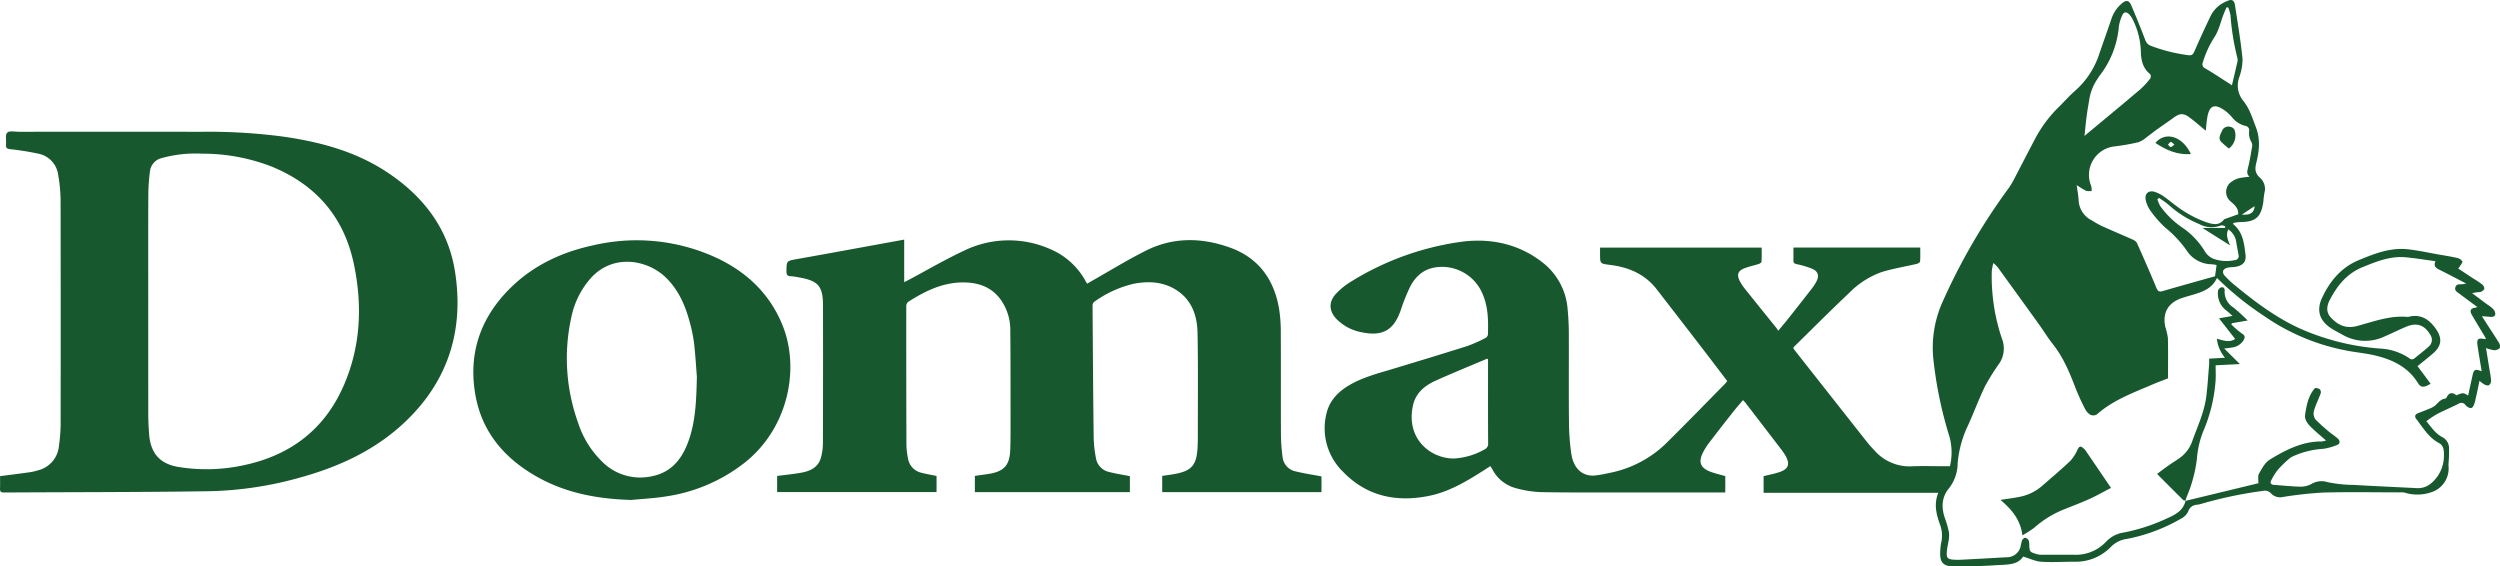 <svg id="Group_5" data-name="Group 5" xmlns="http://www.w3.org/2000/svg" xmlns:xlink="http://www.w3.org/1999/xlink" width="683.583" height="154.858" viewBox="0 0 683.583 154.858">
  <defs>
    <clipPath id="clip-path">
      <rect id="Rectangle_3" data-name="Rectangle 3" width="683.583" height="154.858" fill="none"/>
    </clipPath>
  </defs>
  <g id="Group_4" data-name="Group 4" clip-path="url(#clip-path)">
    <path id="Path_19" data-name="Path 19" d="M795.792,115.166c1.424,1.684,2.513,3.434,4.46,4.394a3.429,3.429,0,0,1,1.761,2.99,41.973,41.973,0,0,1-.151,4.34,5.214,5.214,0,0,0,.019.7,6.82,6.82,0,0,1-4.943,7.076,11.789,11.789,0,0,1-7.065.042,4.931,4.931,0,0,0-1.267-.077c-7.022,0-14.053-.143-21.073.053a108.9,108.9,0,0,0-10.95,1.206,3.373,3.373,0,0,1-3.271-1.01,2.284,2.284,0,0,0-2.22-.647A113.33,113.33,0,0,0,734.5,137.7a9.139,9.139,0,0,1-1.364.316,2.6,2.6,0,0,0-2.462,1.877,4.331,4.331,0,0,1-1.924,1.911,47.359,47.359,0,0,1-14.724,5.538,7.57,7.57,0,0,0-4.26,1.973A13.444,13.444,0,0,1,699.46,153.6c-2.982-.012-5.981.2-8.945,0-1.6-.108-3.156-.883-4.952-1.415-1.608,2.44-4.568,2.155-7.245,2.348-3.9.284-7.828.327-11.743.331-2.878,0-3.82-1.083-3.7-3.939a15.644,15.644,0,0,1,.3-2.651,8.632,8.632,0,0,0-.377-4.907c-.975-2.724-1.7-5.491-.447-8.616H614.586v-4.552c1.537-.39,3.029-.659,4.447-1.148,2.34-.8,2.809-2.163,1.608-4.325a15.868,15.868,0,0,0-1.3-1.93q-4.839-6.331-9.707-12.649c-.182-.24-.4-.447-.675-.744-.944,1.118-1.868,2.158-2.728,3.252-2.254,2.86-4.506,5.739-6.706,8.637a15.836,15.836,0,0,0-1.573,2.574c-1.222,2.471-.628,4.043,1.953,5.061,1.331.52,2.737.828,4.206,1.26v4.475H602.6q-13.568,0-27.121,0c-7.3-.012-14.59.042-21.886-.1a29.718,29.718,0,0,1-6.737-1.079,10.165,10.165,0,0,1-6.5-5.284c-.127-.223-.286-.431-.5-.748-.683.451-1.322.872-1.965,1.279-4.629,2.94-9.357,5.765-14.795,6.86-8.907,1.8-17.031.135-23.517-6.605A16.56,16.56,0,0,1,495,113.343c.8-3.761,3.242-6.258,6.456-8.112,3.63-2.1,7.657-3.126,11.623-4.32,6.86-2.073,13.72-4.147,20.541-6.309a38.5,38.5,0,0,0,4.875-2.166,1.354,1.354,0,0,0,.719-.917c.1-3.688.107-7.368-1.358-10.871A12.007,12.007,0,0,0,524.8,73.117c-3.4.54-5.619,2.682-7.041,5.661a52.122,52.122,0,0,0-2.355,5.928c-1.881,5.557-4.975,7.368-10.756,6.138a12.92,12.92,0,0,1-6.8-3.572c-2.08-2.136-2.261-4.644-.257-6.86a19.376,19.376,0,0,1,4.213-3.425,77.256,77.256,0,0,1,30.306-10.9c8.137-1.036,16.01.7,22.6,6.139a17.848,17.848,0,0,1,6.3,12.426,70.147,70.147,0,0,1,.316,7.087c.034,7.758-.046,15.523.042,23.282a62.731,62.731,0,0,0,.655,9.145c.639,4.065,3.171,6.189,6.535,5.843,1.577-.174,3.13-.529,4.686-.86a30.59,30.59,0,0,0,15.4-8.637c5.214-5.149,10.313-10.417,15.461-15.638.181-.193.336-.417.54-.678-2.335-3.072-4.651-6.132-6.991-9.173q-6.145-7.982-12.306-15.935c-3.228-4.155-7.661-6.028-12.737-6.652-2.744-.343-2.748-.328-2.744-3.037V67.7h44.192c0,1.283.043,2.555-.035,3.819-.015.239-.443.558-.739.655-1.331.431-2.713.69-4,1.211-1.731.689-2.077,1.769-1.218,3.437a12.237,12.237,0,0,0,1.322,2.043c2.875,3.608,5.787,7.195,8.679,10.791.17.209.3.447.527.775,1.041-1.257,1.943-2.308,2.806-3.4q3.214-4.058,6.393-8.147a12.278,12.278,0,0,0,1.258-1.95c.785-1.557.435-2.748-1.172-3.433a23.042,23.042,0,0,0-4.208-1.26c-.737-.166-.968-.444-.941-1.148.039-1.114.012-2.228.012-3.415h34.682c0,1.3.046,2.571-.05,3.827-.016.254-.594.573-.96.658-3.191.76-6.467,1.264-9.593,2.24a23.629,23.629,0,0,0-8.926,5.777c-5.08,4.786-10,9.742-14.984,14.637a1.767,1.767,0,0,0-.216.343c.135.2.266.439.423.647q9.823,12.481,19.667,24.954c.647.82,1.356,1.6,2.07,2.362a12.775,12.775,0,0,0,10.232,4.386c3.056-.131,6.132-.027,9.2-.027h1.252a16.3,16.3,0,0,0-.138-8.1,111.557,111.557,0,0,1-4.343-20.673,30.585,30.585,0,0,1,2.575-16.41,167.668,167.668,0,0,1,17.993-30.892,20.9,20.9,0,0,0,1.534-2.59c1.938-3.708,3.851-7.431,5.8-11.131a35.261,35.261,0,0,1,6.59-8.675c1.465-1.449,2.825-3.01,4.378-4.343a22.807,22.807,0,0,0,6.513-10.155c1.082-3.107,2.181-6.209,3.248-9.327A9.261,9.261,0,0,1,712.58.91c1.175-.967,1.942-.848,2.539.547q2,4.7,3.827,9.473A2.621,2.621,0,0,0,720.66,12.6a45.1,45.1,0,0,0,10.017,2.486c1.074.135,1.345-.227,1.723-1.082,1.471-3.369,3-6.714,4.613-10.02a8.454,8.454,0,0,1,4.342-3.7c1.261-.593,1.92-.25,2.128,1.14.747,4.9,1.577,9.8,2.066,14.734a14.741,14.741,0,0,1-.953,5.091,6.6,6.6,0,0,0,1.044,6.186c1.824,2.2,2.571,4.79,3.557,7.349,1.26,3.268.929,6.5.12,9.711-.416,1.635-.4,2.864.968,4.078a4.046,4.046,0,0,1,1.253,4.131,23.624,23.624,0,0,0-.3,2.424c-.594,4.281-2.143,5.6-6.465,5.592a12.377,12.377,0,0,0-1.8.27c.054.231.046.331.1.374,2.587,2.128,2.905,5.192,3.276,8.189.246,1.935-.532,2.914-2.421,3.349-.778.177-1.622.108-2.4.285a1.977,1.977,0,0,0-1.265.759,1.459,1.459,0,0,0,.3,1.322,24.355,24.355,0,0,0,2.682,2.571c5.7,4.694,11.588,9.141,18.382,12.159a65.971,65.971,0,0,0,21.905,5.338,15.461,15.461,0,0,1,7.615,2.624,1.031,1.031,0,0,0,1.433.012c1.285-1.063,2.618-2.069,3.851-3.19a2.391,2.391,0,0,0,.423-3.269c-1.5-2.593-3.615-3.38-6.405-2.235-2.077.855-4.088,1.873-6.147,2.76a12.351,12.351,0,0,1-11.408-.505c-.951-.524-1.915-1.021-2.839-1.583-3.385-2.086-4.44-4.949-2.748-8.548,2.13-4.525,5.194-8.278,9.989-10.259,4.281-1.773,8.605-3.484,13.361-2.991,2.841.3,5.65.933,8.475,1.43,1.714.3,3.438.562,5.137.959a2.14,2.14,0,0,1,1.379.944c.132.3-.442.918-.705,1.38a5.347,5.347,0,0,1-.428.562c1.43.941,2.806,1.858,4.19,2.764a25.655,25.655,0,0,1,2.413,1.622c.319.266.643.925.516,1.218a1.762,1.762,0,0,1-1.181.825,14.026,14.026,0,0,0-2.139.3c1.384,1.028,2.76,2.065,4.139,3.091a9.574,9.574,0,0,1,1.569,1.2,2.2,2.2,0,0,1,.639,1.419c-.08.771-.8.821-1.465.767-.642-.058-1.279-.1-2.2-.177.6.937,1.063,1.676,1.541,2.416,1.071,1.657,2.181,3.3,3.2,4.995.212.358.312,1.114.1,1.342a2.18,2.18,0,0,1-1.492.554,10.756,10.756,0,0,1-2.22-.59c.347,2.17.668,4.174.991,6.174a22.685,22.685,0,0,1,.393,2.755,1.608,1.608,0,0,1-.582,1.226c-.273.176-.871-.015-1.249-.193a8.784,8.784,0,0,1-1.333-1.013c-.459,2.1-.821,4.024-1.307,5.92-.142.578-.489,1.383-.924,1.522-.412.13-1.214-.339-1.585-.775a1.367,1.367,0,0,0-1.977-.363c-1.934.984-3.942,1.816-5.869,2.81a29.423,29.423,0,0,0-2.88,1.938m-65.847,21.775c6.7-1.619,13.415-3.237,19.92-4.813.039-.822-.223-1.916.182-2.637.783-1.422,1.677-3.067,2.987-3.861,4.342-2.645,8.871-4.972,14.193-4.933a5.652,5.652,0,0,0,1.14-.258c-1.295-1.134-2.5-2.136-3.642-3.211s-2.347-2.3-2.07-3.974c.4-2.462.841-4.979,2.559-6.987.075-.089.2-.22.271-.2a2.668,2.668,0,0,1,1.194.377,1.242,1.242,0,0,1,.232,1.087c-.594,1.623-1.392,3.18-1.861,4.829a2.852,2.852,0,0,0,.439,2.339,48.4,48.4,0,0,0,4.3,3.826,17.944,17.944,0,0,1,1.906,1.488c.56.64.548,1.4-.455,1.712a17.043,17.043,0,0,1-3.56.986,23.354,23.354,0,0,0-8.41,2.078,4.378,4.378,0,0,0-1.055.694,30.88,30.88,0,0,0-2.987,2.918,15.926,15.926,0,0,0-1.924,3.094c-.3.6.07,1.029.782,1.079,2.4.166,4.791.436,7.188.486a6.191,6.191,0,0,0,3.006-.681,5.459,5.459,0,0,1,4.516-.555,34.914,34.914,0,0,0,6.915.751c5.8.335,11.619.586,17.426.887a5.478,5.478,0,0,0,3.889-1.26,9.791,9.791,0,0,0,3.576-7.762c.015-1.23-.061-2.613-1.331-3.288-2.85-1.515-4.385-4.213-6.251-6.617-.489-.632-.343-1.244.489-1.561.975-.374,1.958-.736,2.911-1.156a6.191,6.191,0,0,0,1.915-1.044c.778-.779,1.425-1.635,2.612-1.788a.691.691,0,0,0,.405-.358c.594-1.276,1.615-1.492,2.613-.54,1.908-.763,1.908-.763,3.26.058.386-1.808.778-3.577,1.16-5.346.382-1.816.709-2,2.536-1.279-.371-2.312-.76-4.555-1.1-6.806-.312-2.081.008-2.378,2.035-1.988.054.012.116-.07.232-.135-.188-.335-.366-.671-.566-1-1.1-1.827-2.206-3.649-3.278-5.488-.685-1.164-.346-1.827.953-1.993.123-.015.243-.066.567-.154-1.761-1.3-3.349-2.463-4.918-3.649-.6-.455-1.437-.821-1.1-1.812.307-.936,1.147-.736,1.865-.79.266-.023.524-.084,1.09-.181-2.637-1.364-4.96-2.6-7.318-3.769-.968-.475-1.7-.971-1.091-2.344-2.805-.377-5.476-.825-8.167-1.074-4.2-.39-7.989,1.171-11.774,2.7-4.277,1.734-6.952,5.076-8.988,9.022-.8,1.557-1.036,3.276.264,4.691,2.023,2.212,4.261,3.179,7.291,2.366,4.517-1.214,8.93-2.917,13.744-2.47a.761.761,0,0,0,.227-.023c3.422-.86,5.754.72,7.588,3.406,1.711,2.505,1.475,4.579-.818,6.564-1.372,1.195-2.809,2.312-4.277,3.518q1.8,2.4,3.583,4.81c-1.915,1.133-2.677,1.08-3.476-.212-2.855-4.59-7.357-6.575-12.368-7.669-2.227-.489-4.508-.694-6.752-1.118a58.583,58.583,0,0,1-23.007-9.573A84.475,84.475,0,0,1,738.546,76c-1.252,2.814-3.792,3.766-6.44,4.552-1.071.324-2.158.609-3.225.975-3.685,1.26-5.241,3.974-4.474,7.8a18.709,18.709,0,0,1,.725,3.042c.092,3.641.034,7.288.034,11.087-1.342.528-2.937,1.106-4.5,1.78-5.218,2.251-10.6,4.208-14.958,8.089a1.934,1.934,0,0,1-1.768.085,3.84,3.84,0,0,1-1.453-1.6,60.483,60.483,0,0,1-2.566-5.6c-1.635-4.279-3.365-8.49-6.26-12.133-1.367-1.731-2.516-3.634-3.808-5.431q-5.607-7.791-11.242-15.558a10.743,10.743,0,0,0-1.2-1.164,14.094,14.094,0,0,0-.435,2.282,53.107,53.107,0,0,0,2.744,18.3,7.366,7.366,0,0,1-.617,6.767,62.8,62.8,0,0,0-3.9,6.2c-1.726,3.545-3.089,7.264-4.722,10.856a29.522,29.522,0,0,0-2.833,10.356,11.207,11.207,0,0,1-2.32,6.76c-2.252,2.7-2.163,5.738-.933,8.872a25.87,25.87,0,0,1,.744,2.67c.516,1.885-.228,3.677-.421,5.507-.223,2.084.1,2.481,2.2,2.559a13.561,13.561,0,0,0,1.392.011c4.216-.219,8.436-.439,12.656-.694a3.85,3.85,0,0,0,3.942-3.148,9.886,9.886,0,0,1,.346-1.465c.152-.315.571-.732.841-.713a1.437,1.437,0,0,1,.971.709,3.779,3.779,0,0,1,.166,1.372c.081,1.692.181,1.842,1.83,2.324a4.7,4.7,0,0,0,1.253.239c3.018.015,6.039-.016,9.056-.008a11.235,11.235,0,0,0,8.8-3.5,8.167,8.167,0,0,1,4.743-2.544,50.166,50.166,0,0,0,11.906-3.862c2.32-1.014,4.5-2.119,5.152-4.871ZM744.354,58.58c.132-1.564-.894-2.455-1.918-3.373a3.376,3.376,0,0,1,.405-5.7,5.481,5.481,0,0,1,1.783-.8,26.359,26.359,0,0,1,2.832-.374c-.847-.736-.646-1.53-.419-2.44.446-1.765.744-3.565,1.044-5.357a2.349,2.349,0,0,0-.05-1.58,4.76,4.76,0,0,1-.675-3.11,1.222,1.222,0,0,0-1.035-1.423,6.65,6.65,0,0,1-3.644-2.35,10.77,10.77,0,0,0-2.127-1.955c-2.694-1.849-4.061-1.271-4.632,1.923-.209,1.207-.285,2.444-.428,3.7-1.549-1.271-2.99-2.566-4.547-3.7-1.613-1.171-2.634-1.047-4.224.124s-3.239,2.266-4.834,3.422c-.887.632-1.719,1.326-2.6,1.95a7.091,7.091,0,0,1-2.219,1.353,61.257,61.257,0,0,1-6.617,1.156,7.833,7.833,0,0,0-6.294,10.784,4.509,4.509,0,0,1,.119,1.391,4.138,4.138,0,0,1-1.522-.053A24.19,24.19,0,0,1,700.2,50.61c.2,1.526.455,2.821.521,4.12a6.476,6.476,0,0,0,3.646,5.55,29.12,29.12,0,0,0,2.617,1.487c2.825,1.277,5.684,2.47,8.509,3.735a2.36,2.36,0,0,1,1.183.956c1.819,4.062,3.614,8.14,5.311,12.251.385.94.8,1.152,1.715.887,3.305-.964,6.62-1.889,9.934-2.825,1.558-.439,3.111-.875,4.39-1.233.159-1.16.289-2.1.421-3.083-.421-.062-.918-.174-1.415-.2a8.189,8.189,0,0,1-6.794-3.815,31.229,31.229,0,0,0-5.878-6.252,29.049,29.049,0,0,1-3.965-4.532,8.057,8.057,0,0,1-1.264-2.713c-.528-1.923.675-3.071,2.529-2.448a10.014,10.014,0,0,1,2.45,1.292c1.8,1.279,3.462,2.771,5.343,3.923a29.277,29.277,0,0,0,6.085,3.018c1.588.527,3.53,1.156,4.929-.709.081-.113.278-.139.42-.189,1.121-.409,2.252-.813,3.464-1.245M539.239,98.133a2.042,2.042,0,0,0-.451.027c-4.606,1.95-9.226,3.842-13.781,5.881-2.953,1.326-5.461,3.3-6.244,6.621-2.193,9.369,4.957,14.9,11.37,14.694a19.107,19.107,0,0,0,8.05-2.412,1.709,1.709,0,0,0,1.083-1.8c-.043-7.288-.027-14.575-.027-21.867ZM702.324,37.167c5.273-4.382,10.294-8.529,15.261-12.737a21.465,21.465,0,0,0,2.741-2.995,1.215,1.215,0,0,0-.023-1.152c-2.024-1.569-2.493-3.8-2.563-6.112a20.839,20.839,0,0,0-2.208-8.818,5.78,5.78,0,0,0-.983-1.43c-.759-.79-1.479-.705-1.911.3a10.427,10.427,0,0,0-.917,3.1,25.339,25.339,0,0,1-5.438,13.6c-.162.216-.269.478-.428.694a13.721,13.721,0,0,0-2.259,5.915c-.251,1.415-.494,2.826-.678,4.251-.223,1.707-.378,3.426-.594,5.387m40.324-13.855c.532-2.269,1.033-4.374,1.507-6.482a1.957,1.957,0,0,0-.007-.921,68.3,68.3,0,0,1-1.908-11.8,11.624,11.624,0,0,0-.616-2.086l-.456-.012c-.273.644-.578,1.28-.824,1.935-.793,2.059-1.264,4.309-2.424,6.12a27.045,27.045,0,0,0-3.21,6.914,1.261,1.261,0,0,0,.689,1.746c2.075,1.21,4.07,2.555,6.1,3.842.347.22.691.447,1.153.743m-19.94,30.809c-.15.119-.3.239-.45.366a10.559,10.559,0,0,0,.732,1.784,23.917,23.917,0,0,0,6.115,5.978,20.852,20.852,0,0,1,5.986,6.247,5.235,5.235,0,0,0,2.3,2.185,10.451,10.451,0,0,0,6.048.439,1.092,1.092,0,0,0,1.009-1.4c-.219-1.295-.481-2.582-.685-3.881a5.063,5.063,0,0,0-2.127-3.133c-.755,1.618-.036,3.006.489,4.382-2.454-1.545-4.861-3.064-7.566-4.768h6.2c.009-.169.02-.335.027-.5-.393-.066-.862-.3-1.171-.174a6.992,6.992,0,0,1-5.947-.4,28.384,28.384,0,0,1-8.228-5.145,23.373,23.373,0,0,0-2.725-1.973m22.654,4.544c2.32.193,3.338-.528,3.464-2.3-1.118.74-2.163,1.43-3.464,2.3" transform="translate(-132.36 0)" fill="#18582e" fill-rule="evenodd"/>
    <path id="Path_20" data-name="Path 20" d="M438.986,154.2v4.3H395.437v-4.439c1.156-.17,2.266-.3,3.361-.505,4.648-.84,6.031-2.4,6.3-7.152.074-1.233.082-2.478.082-3.72-.008-9.234.089-18.475-.085-27.705-.092-4.933-1.688-9.353-6.266-12.02-3.488-2.023-7.311-2.174-11.173-1.43a30.058,30.058,0,0,0-10.821,4.949,1.293,1.293,0,0,0-.444.948c.078,12.1.158,24.214.308,36.319a33.66,33.66,0,0,0,.609,5.411,4.639,4.639,0,0,0,3.623,3.838c1.83.478,3.711.759,5.665,1.145v4.37H344.208v-4.447c1.353-.2,2.655-.351,3.946-.567,4.031-.666,5.565-2.359,5.726-6.471.1-2.59.089-5.192.089-7.792-.007-8.271.015-16.533-.069-24.8a14.352,14.352,0,0,0-2.679-8.641c-2.674-3.615-6.49-4.725-10.759-4.617-5.389.143-10.02,2.459-14.445,5.28a1.537,1.537,0,0,0-.563,1.125q-.016,18.984.043,37.957a20.9,20.9,0,0,0,.416,3.688,4.774,4.774,0,0,0,3.634,3.973c1.341.358,2.721.582,4.186.887v4.4H290.145v-4.4c2.116-.282,4.27-.49,6.394-.856,2.6-.443,4.895-1.43,5.622-4.312a14.976,14.976,0,0,0,.5-3.55q.064-18.979.023-37.957c-.02-5.253-1.326-6.687-6.479-7.6a16.761,16.761,0,0,0-2.3-.335c-.949-.027-1.23-.39-1.214-1.337.042-2.93.015-2.848,3.014-3.38,9.5-1.688,18.985-3.441,28.473-5.168.185-.034.37-.073.709-.134V101.1c.64-.327,1.083-.551,1.511-.778,4.852-2.587,9.615-5.381,14.591-7.708a27.948,27.948,0,0,1,23.771-.582,19.73,19.73,0,0,1,9.743,8.807c.107.2.239.385.412.67.494-.289.952-.563,1.415-.828,4.894-2.76,9.681-5.728,14.706-8.232,7.454-3.727,15.25-3.573,22.943-.806s11.959,8.571,13.373,16.5a38.9,38.9,0,0,1,.505,6.594c.057,9.315,0,18.63.045,27.945a48.843,48.843,0,0,0,.436,6.136,4.494,4.494,0,0,0,3.553,4.012c2.289.559,4.621.905,7.092,1.372" transform="translate(-77.649 -23.941)" fill="#18582e" fill-rule="evenodd"/>
    <path id="Path_21" data-name="Path 21" d="M.015,143.328c2.894-.381,5.615-.716,8.332-1.1a16.2,16.2,0,0,0,2.032-.489,7.564,7.564,0,0,0,5.757-6.833,44.407,44.407,0,0,0,.443-5.677q.041-30.73-.012-61.458a42.13,42.13,0,0,0-.658-6.814,6.785,6.785,0,0,0-5.477-5.815,73.824,73.824,0,0,0-7.669-1.222c-.836-.108-1.191-.32-1.11-1.184.1-1.145-.286-2.663.312-3.326.521-.582,2.112-.247,3.23-.247q25.141-.011,50.289,0a154.971,154.971,0,0,1,21.929,1.318c10.182,1.46,19.982,4.084,28.65,9.881,9.7,6.478,16.464,15.222,18.328,26.889,2.514,15.685-1.588,29.559-13.145,40.782-8.02,7.8-17.851,12.472-28.514,15.481a98.879,98.879,0,0,1-25.444,3.931c-18.738.278-37.475.239-56.217.352-.8,0-1.106-.24-1.067-1.057.05-1.152.011-2.3.011-3.414M40.535,96.55q0,14.834.008,29.679c0,1.9.092,3.8.239,5.692.409,5.192,2.96,8.055,8.043,8.9a47.862,47.862,0,0,0,17.8-.478c12.822-2.7,22.214-9.85,27.432-21.963,4.582-10.629,5.064-21.728,2.722-32.958C94.089,72.5,86.443,63.661,74.28,58.677a52.168,52.168,0,0,0-19.092-3.526,34.391,34.391,0,0,0-10.937,1.2A4.191,4.191,0,0,0,41,60.026a55.055,55.055,0,0,0-.443,6.251c-.046,10.094-.019,20.179-.019,30.273" transform="translate(0 -13.131)" fill="#18582e" fill-rule="evenodd"/>
    <path id="Path_22" data-name="Path 22" d="M219.9,160.725c-9.026-.267-17.7-1.811-25.644-6.271-8.729-4.894-14.961-11.927-16.876-21.936-2.212-11.58,1.183-21.64,9.608-29.883,6.27-6.128,13.958-9.692,22.453-11.527a52.091,52.091,0,0,1,32.565,2.871c8.83,3.838,15.608,9.924,19.274,19.019,4.8,11.928,1.51,28.06-10.275,37.46a45.5,45.5,0,0,1-21.519,9.284c-3.165.513-6.394.667-9.585.983M237.84,127c-.17-2.123-.363-5.53-.74-8.922a40.164,40.164,0,0,0-1.129-5.684c-1.222-4.671-3.064-9.027-6.606-12.483-5.026-4.9-14.587-6.695-20.726.385a23.1,23.1,0,0,0-5.064,10.2,52.105,52.105,0,0,0,1.811,29.181,25.937,25.937,0,0,0,6.641,10.66,14.687,14.687,0,0,0,13.635,3.877c5.581-1.148,8.406-5.157,10.1-10.2,1.707-5.1,1.939-10.413,2.081-17.015" transform="translate(-47.295 -24.019)" fill="#18582e" fill-rule="evenodd"/>
    <path id="Path_23" data-name="Path 23" d="M752.872,191.005c-.548-4.394-3.014-7.141-6-9.692,1.933-.3,3.649-.505,5.33-.855a13.147,13.147,0,0,0,6-2.925c2.625-2.3,5.3-4.544,7.831-6.945a11.39,11.39,0,0,0,1.9-3.009c.509-.96.825-1.091,1.638-.366a3.164,3.164,0,0,1,.564.589c2.269,3.323,4.531,6.652,6.963,10.233-2.073,1.067-3.973,2.166-5.966,3.06-2.539,1.14-5.16,2.1-7.734,3.164a27.937,27.937,0,0,0-7.316,4.69,30.963,30.963,0,0,1-3.2,2.058" transform="translate(-199.879 -44.626)" fill="#18582e" fill-rule="evenodd"/>
    <path id="Path_24" data-name="Path 24" d="M813.151,165.612c-.243-.081-.555-.081-.717-.243-2.074-2.035-4.128-4.1-6.178-6.158-.282-.27-.536-.555-.9-.937,1.1-.817,2.143-1.607,3.214-2.362.917-.647,1.888-1.218,2.8-1.881a9.315,9.315,0,0,0,3.519-4.486c1.422-4.047,3.318-7.959,3.89-12.259.389-2.949.546-5.931.8-8.9.036-.494,0-1,0-1.615,1.481-.085,2.817-.166,4.325-.255a9.871,9.871,0,0,1-2.213-5.187c1.79.471,3.468,1.126,5,.043-1.446-1.843-2.861-3.642-4.41-5.627,1.392-.251,2.413-.432,3.7-.663-.644-.563-1.11-1.049-1.649-1.438a5.861,5.861,0,0,1-2.327-5.4,1.352,1.352,0,0,1,.821-.948c.612-.19,1.04.185,1,.894a5.031,5.031,0,0,0,2.394,4.593,47.659,47.659,0,0,1,3.9,3.557c-1.6.278-2.937.5-4.267.732-.073.1-.146.212-.219.316a22.272,22.272,0,0,0,2.891,2.5c.995.612.883,1.191.4,1.958a4.343,4.343,0,0,1-3.083,1.873c-.6.111-1.21.162-2.136.278,1.488,1.472,2.809,2.79,4.281,4.251-2.245.123-4.324.219-6.632.338,0,1.476.089,2.869-.015,4.243a42.684,42.684,0,0,1-3.326,13.709,24.83,24.83,0,0,0-1.754,7.4,37.585,37.585,0,0,1-2.825,10.625,10.474,10.474,0,0,0-.316,1.083l.039-.034" transform="translate(-215.531 -28.701)" fill="#18582e" fill-rule="evenodd"/>
    <path id="Path_25" data-name="Path 25" d="M814.427,55.766c-3.749.267-6.8-1.113-9.72-3.053,2.764-3.275,7.434-1.853,9.72,3.053m-4.52-2.609c-.436-.339-.755-.754-.975-.713-.3.067-.516.483-.776.757.255.227.494.631.759.644s.552-.363.992-.687" transform="translate(-215.358 -13.634)" fill="#18582e" fill-rule="evenodd"/>
    <path id="Path_26" data-name="Path 26" d="M831.239,53.267a19.377,19.377,0,0,1-2.154-1.865c-.882-1.017-.123-2.046.27-2.987a1.853,1.853,0,0,1,2.323-1.049c1.021.216,1.237.979,1.325,1.908a4.555,4.555,0,0,1-1.765,3.993" transform="translate(-221.772 -12.657)" fill="#18582e" fill-rule="evenodd"/>
  </g>
</svg>
